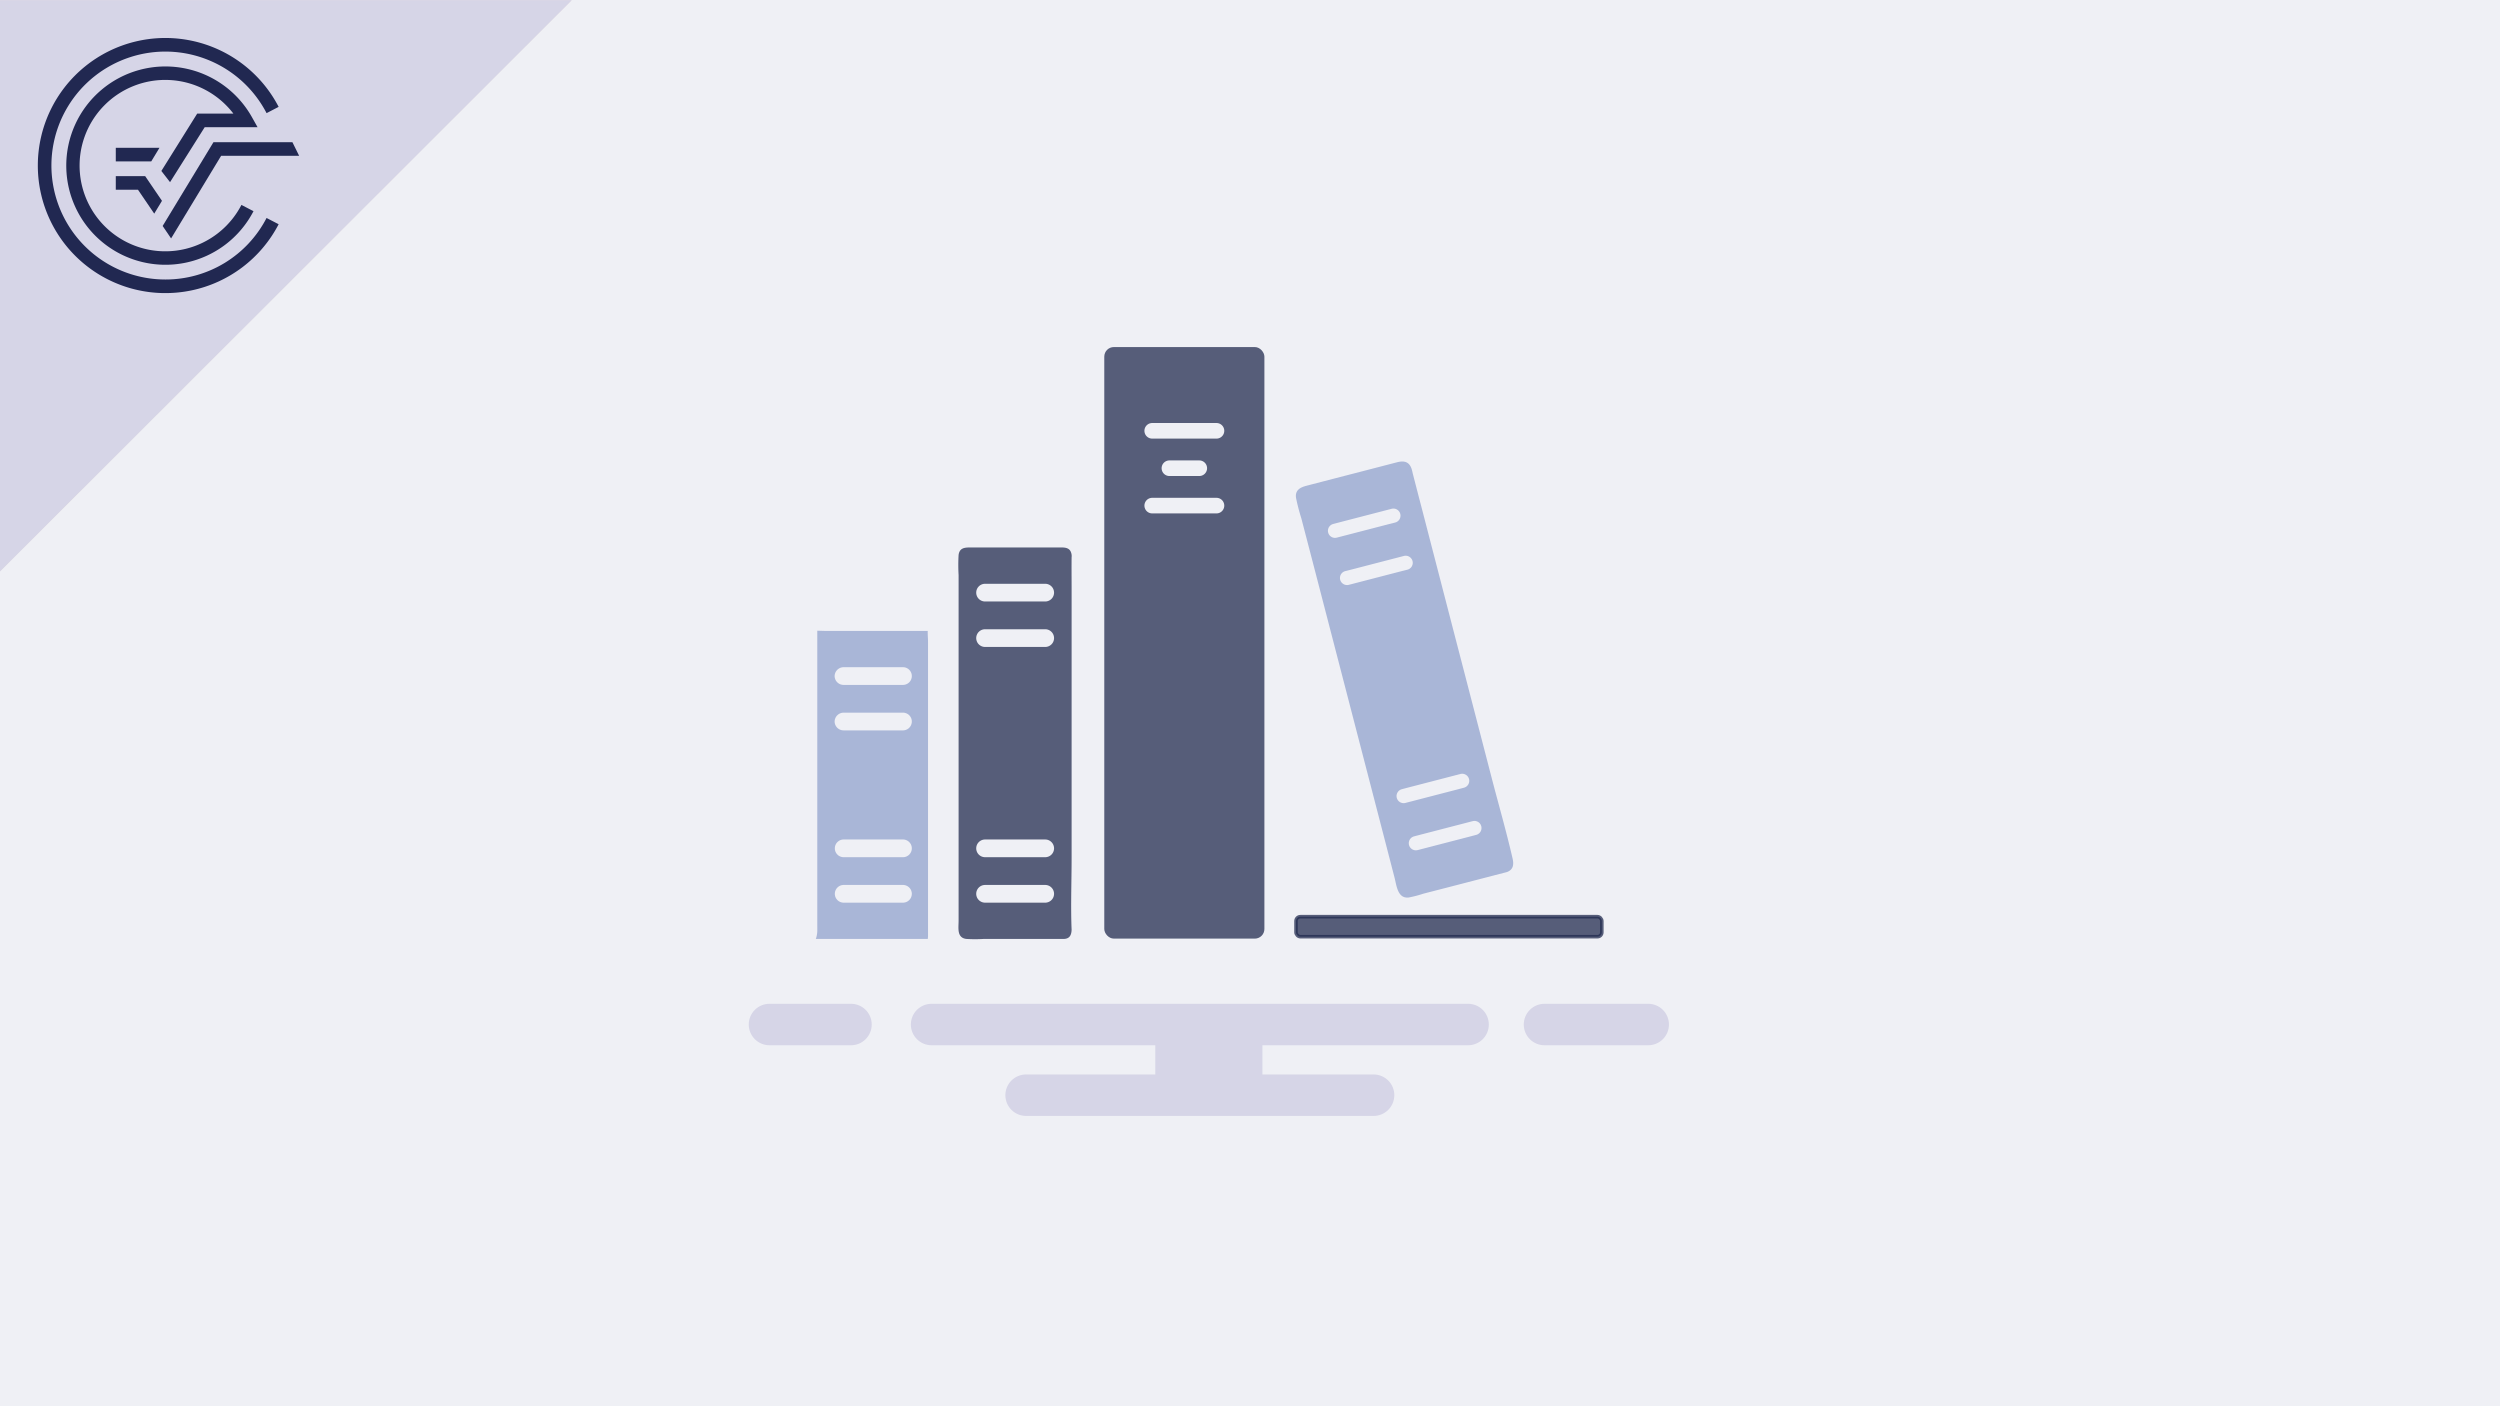 <svg xmlns="http://www.w3.org/2000/svg" viewBox="0 0 480 270"><defs><style>.cls-1{fill:#eff0f5;}.cls-2{fill:#e3dadb;}.cls-3{fill:#212851;}.cls-4{fill:#d6d5e7;}.cls-5,.cls-7{fill:none;stroke-linecap:round;}.cls-5{stroke:#d6d5e7;stroke-width:7.963px;}.cls-5,.cls-7,.cls-9{stroke-miterlimit:10;}.cls-6,.cls-9{fill:#212a4f;opacity:0.74;}.cls-7{stroke:#eff0f5;stroke-width:3px;}.cls-8{fill:#4361ab;opacity:0.4;}.cls-9{stroke:#212a4f;stroke-width:0.679px;}</style></defs><title>Element 16Effektive Recherche</title><g id="Ebene_2" data-name="Ebene 2"><g id="Ebene_1-2" data-name="Ebene 1"><rect class="cls-1" width="480" height="270"/><polygon class="cls-2" points="109.771 0.036 0 0.036 0 109.708 109.771 0.036"/><path class="cls-3" d="M31.749,53.665A21.88,21.88,0,1,1,51.182,21.723L53.498,20.517a24.491,24.491,0,1,0,0,22.536L51.18,41.851A21.823,21.823,0,0,1,31.749,53.665"/><polygon class="cls-3" points="31.227 43.389 32.85 45.776 42.459 29.909 57.433 29.909 56.142 27.299 40.987 27.299 31.227 43.389"/><polygon class="cls-3" points="22.231 36.429 26.492 36.429 29.612 41.016 31.099 38.56 27.874 33.818 22.231 33.818 22.231 36.429"/><path class="cls-3" d="M39.299,24.428H49.457L48.366,22.484a19.038,19.038,0,1,0,.305,18.062l-2.317-1.202a16.453,16.453,0,1,1-1.541-17.528h-6.954L30.981,32.824,32.649,34.974Z"/><polygon class="cls-3" points="30.62 28.378 22.231 28.378 22.231 30.989 29.039 30.989 30.62 28.378"/><polygon class="cls-4" points="109.771 0.036 0 0.036 0 109.708 109.771 0.036"/><path class="cls-3" d="M31.749,53.665A21.88,21.88,0,1,1,51.182,21.723L53.498,20.517a24.491,24.491,0,1,0,0,22.536L51.18,41.851A21.823,21.823,0,0,1,31.749,53.665"/><polygon class="cls-3" points="31.227 43.389 32.85 45.776 42.459 29.909 57.433 29.909 56.142 27.299 40.987 27.299 31.227 43.389"/><polygon class="cls-3" points="22.231 36.429 26.492 36.429 29.612 41.016 31.099 38.56 27.874 33.818 22.231 33.818 22.231 36.429"/><path class="cls-3" d="M39.299,24.428H49.457L48.366,22.484a19.038,19.038,0,1,0,.305,18.062l-2.317-1.202a16.453,16.453,0,1,1-1.541-17.528h-6.954L30.981,32.824,32.649,34.974Z"/><polygon class="cls-3" points="30.62 28.378 22.231 28.378 22.231 30.989 29.039 30.989 30.62 28.378"/><line class="cls-5" x1="296.544" y1="196.708" x2="316.456" y2="196.708"/><line class="cls-5" x1="178.866" y1="196.708" x2="281.872" y2="196.708"/><line class="cls-5" x1="147.742" y1="196.708" x2="163.388" y2="196.708"/><line class="cls-5" x1="197.011" y1="210.276" x2="263.727" y2="210.276"/><rect class="cls-4" x="221.816" y="196.708" width="20.565" height="13.567"/><rect class="cls-6" x="212.022" y="66.634" width="30.744" height="113.582" rx="1.846"/><line class="cls-7" x1="221.226" y1="82.715" x2="233.562" y2="82.715"/><line class="cls-7" x1="221.226" y1="97.078" x2="233.562" y2="97.078"/><line class="cls-7" x1="224.528" y1="89.897" x2="230.26" y2="89.897"/><path class="cls-8" d="M178.127,121.143H158.752c-.476,0-1.196-.041-1.835-.041v56.437c0,.435.014.87,0,1.305a5.32,5.32,0,0,1-.272,1.427h21.495c.014-.19.041-.367.041-.462v-56.587C178.181,122.57,178.099,121.823,178.127,121.143Zm-4.718,52.168h-11.461a1.7,1.7,0,0,1,0-3.399h11.461a1.7,1.7,0,0,1,0,3.399Zm0-8.729h-11.461a1.7,1.7,0,0,1,0-3.399h11.461a1.7,1.7,0,0,1,0,3.399Zm0-24.351h-11.461a1.718,1.718,0,0,1-1.699-1.699,1.736,1.736,0,0,1,1.699-1.7h11.461a1.7,1.7,0,0,1,0,3.399Zm0-8.729h-11.461a1.718,1.718,0,0,1-1.699-1.699,1.736,1.736,0,0,1,1.699-1.7h11.461a1.7,1.7,0,0,1,0,3.399Z"/><path class="cls-6" d="M203.153,105.113H186.253c-1.074,0-2.026.095-2.203,1.441a32.797,32.797,0,0,0,0,3.834v66.417c0,1.373-.367,3.222,1.455,3.467a25.988,25.988,0,0,0,3.413,0h15.445c1.101-.082,1.346-.87,1.387-1.727-.19-4.609,0-9.272,0-13.882v-51.896c0-1.931-.027-3.875,0-5.806,0-.041.014-.082.014-.122a2.619,2.619,0,0,0-.014-.326C205.532,104.977,204.309,105.113,203.153,105.113Zm-2.515,68.198H189.176a1.7,1.7,0,1,1,0-3.399h11.461a1.7,1.7,0,1,1,0,3.399Zm0-8.729H189.176a1.7,1.7,0,1,1,0-3.399h11.461a1.7,1.7,0,1,1,0,3.399Zm0-40.367H189.176a1.7,1.7,0,1,1,0-3.399h11.461a1.7,1.7,0,1,1,0,3.399Zm0-8.729H189.176a1.7,1.7,0,1,1,0-3.399h11.461a1.7,1.7,0,1,1,0,3.399Z"/><path class="cls-8" d="M290.426,164.879c-1.183-5.167-2.665-10.292-3.997-15.418q-3.487-13.46-6.988-26.934-3.161-12.196-6.322-24.405-.897-3.426-1.781-6.866c-.122-.435-.19-.911-.353-1.346-.517-1.4-1.591-1.455-2.801-1.142q-5.955,1.55-11.91,3.086-2.672.694-5.343,1.387c-1.224.313-2.311.816-2.094,2.352a38.762,38.762,0,0,0,1.02,3.929c.789,3.046,1.591,6.091,2.379,9.137q6.71,25.88,13.419,51.747,1.04,4.018,2.08,8.035c.408,1.55.585,4.147,2.76,3.875a22.54,22.54,0,0,0,2.814-.734c2.203-.571,4.392-1.129,6.581-1.699q4.711-1.224,9.395-2.434C290.576,167.013,290.671,165.966,290.426,164.879ZM255.906,100.624q.693-.184,1.387-.367l9.912-2.57a1.361,1.361,0,0,1,.721,2.624c-.462.122-.925.245-1.387.353l-9.912,2.57A1.355,1.355,0,0,1,255.906,100.624Zm3.059,11.665a1.361,1.361,0,0,1-.721-2.624c.462-.109.925-.231,1.4-.353q4.956-1.285,9.912-2.57a1.361,1.361,0,0,1,.721,2.624c-.462.122-.938.231-1.4.353Q263.921,111.004,258.965,112.289Zm10.143,39.252q.693-.184,1.387-.367l9.912-2.57a1.361,1.361,0,0,1,.721,2.624q-.693.184-1.387.367l-9.912,2.57A1.361,1.361,0,0,1,269.108,151.541Zm14.371,8.742q-.693.184-1.387.367L272.18,163.22a1.361,1.361,0,0,1-.721-2.624q.693-.184,1.387-.367,4.956-1.285,9.912-2.57A1.361,1.361,0,0,1,283.479,160.283Z"/><rect class="cls-9" x="248.83" y="176" width="58.723" height="3.847" rx="0.834"/></g></g></svg>